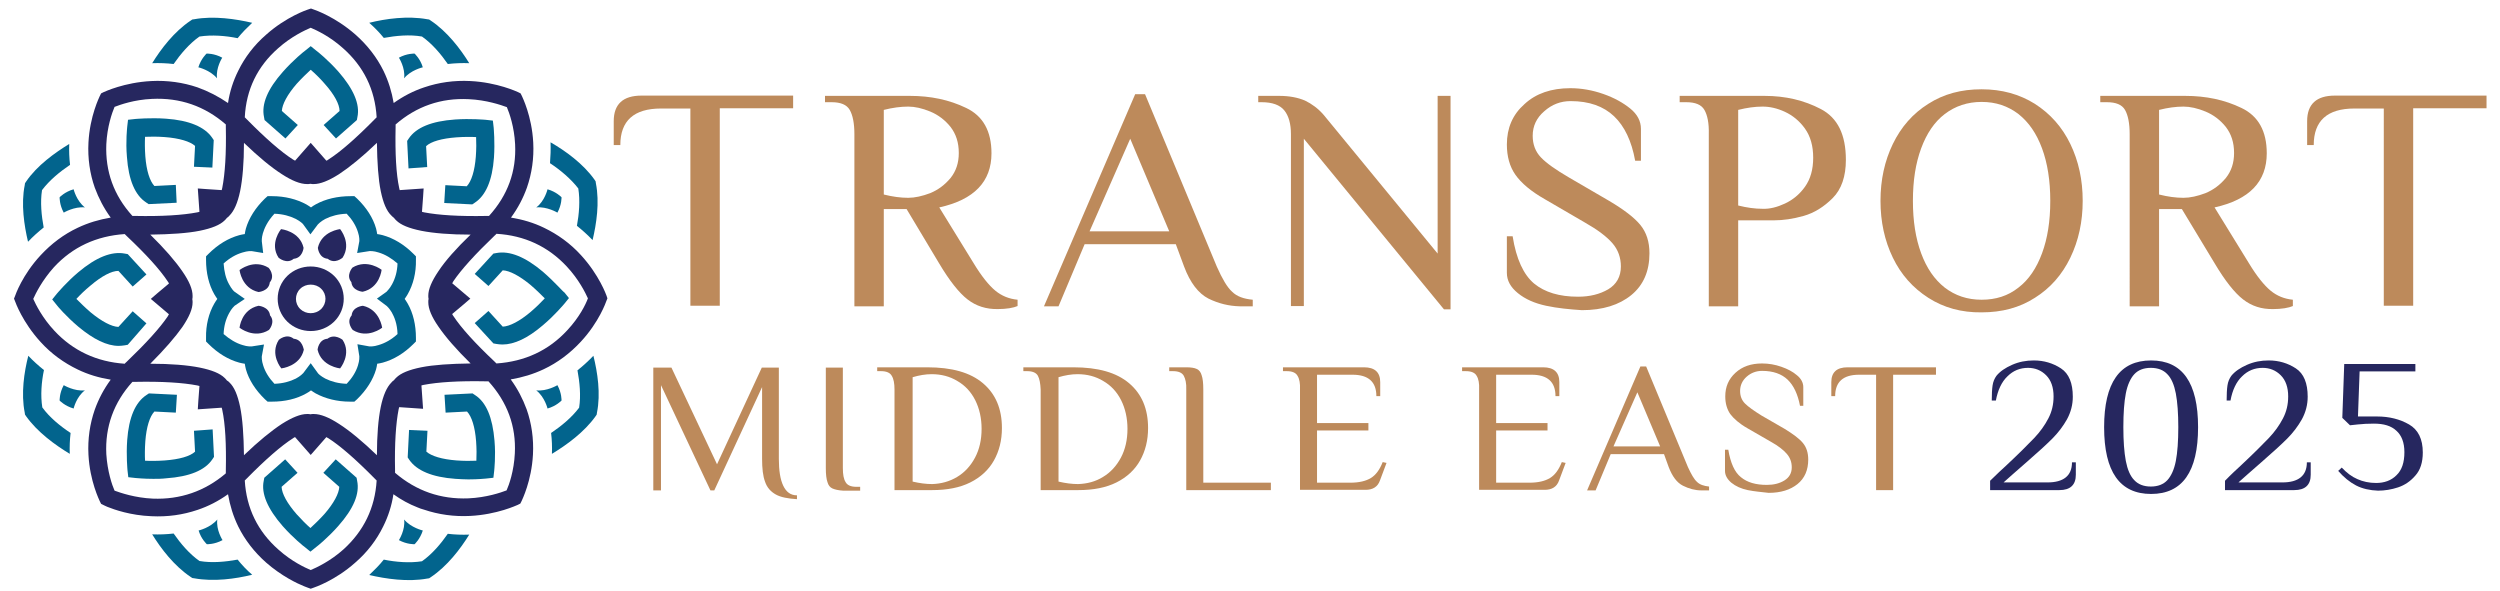 <?xml version="1.0" encoding="utf-8"?>
<!-- Generator: Adobe Illustrator 26.0.0, SVG Export Plug-In . SVG Version: 6.00 Build 0)  -->
<svg version="1.1" id="Layer_1" xmlns="http://www.w3.org/2000/svg" xmlns:xlink="http://www.w3.org/1999/xlink" x="0px" y="0px"
	 viewBox="0 0 910 215" style="enable-background:new 0 0 910 215;" xml:space="preserve">
<style type="text/css">
	.st0{fill:#02648D;}
	.st1{fill:#26275F;}
	.st2{fill:#BD8A5B;}
</style>
<g>
	<g>
		<g>
			<g>
				<path class="st0" d="M151.4,94.6l0-1.3l-0.9-0.9c-3.4-3.4-7.2-5.7-11.2-6.8c-0.7-0.2-1.4-0.3-2-0.4c-0.1-0.6-0.2-1.2-0.4-2
					c-1.1-3.9-3.5-7.6-6.9-10.9l-1-0.9l-1.3,0c-4.8,0-9.2,1-12.8,3c-0.7,0.4-1.2,0.7-1.7,1.1c-0.5-0.4-1.1-0.7-1.7-1.1
					c-3.5-1.9-7.8-3-12.5-3c-0.1,0-0.2,0-0.3,0l-1.3,0l-1,0.9c-3.4,3.3-5.8,7.1-6.9,10.9c-0.2,0.7-0.3,1.4-0.4,2
					c-0.6,0.1-1.3,0.2-2,0.4c-4,1.1-7.8,3.4-11.2,6.8l-0.9,0.9l0,1.3c0,4.7,1,9,3,12.5c0.4,0.6,0.7,1.2,1.1,1.7
					c-0.4,0.5-0.7,1.1-1.1,1.7c-2,3.5-3.1,7.8-3,12.5l0,1.3l0.9,0.9c3.4,3.4,7.2,5.7,11.2,6.8c0.7,0.2,1.4,0.3,2,0.4
					c0.1,0.6,0.2,1.2,0.4,2c1.1,3.9,3.5,7.6,6.9,10.9l1,0.9l1.3,0c0.1,0,0.2,0,0.3,0c4.7,0,9-1,12.5-3c0.7-0.4,1.2-0.7,1.7-1.1
					c0.5,0.4,1.1,0.7,1.7,1.1c3.5,1.9,7.8,3,12.5,3c0.1,0,0.2,0,0.3,0l1.3,0l1-0.9c3.4-3.3,5.8-7.1,6.9-10.9c0.2-0.7,0.3-1.4,0.4-2
					c0.6-0.1,1.3-0.2,2-0.4c4-1.1,7.8-3.4,11.2-6.8l0.9-0.9l0-1.3c0-4.7-1-9-3-12.5c-0.4-0.6-0.7-1.2-1.1-1.7
					c0.4-0.5,0.7-1.1,1.1-1.7C150.4,103.6,151.5,99.3,151.4,94.6z M140.8,111.4c0,0,0.9,0.8,1.8,2.3c0.9,1.6,2,4.1,2.1,7.9
					c-2.2,2-4.5,3.3-6.9,4c-1.8,0.6-3.1,0.5-3.3,0.5l-4.4-0.8l0.7,4.4c0,0.2,0.1,1.4-0.5,3.3c-0.7,2.3-2.1,4.6-4.1,6.7
					c-3-0.1-5.6-0.8-7.8-1.9c-1.7-0.9-2.6-1.8-2.7-2l-2.6-3.6l-2.7,3.6c-0.1,0.1-1,1.1-2.7,2c-2.2,1.1-4.8,1.8-7.8,1.9
					c-2-2.1-3.4-4.4-4.1-6.7c-0.6-1.8-0.5-3-0.5-3.3l0.8-4.3l-4.5,0.7c-0.2,0-1.5,0.1-3.3-0.5c-2.4-0.7-4.7-2.1-6.9-4
					c0.1-2.9,0.8-5.4,2-7.6c0.9-1.7,1.8-2.5,2-2.7l3.7-2.5l-3.7-2.6c-0.2-0.1-1.1-1-2-2.7c-1.2-2.1-1.8-4.7-2-7.6
					c2.2-2,4.5-3.3,6.9-4c1.9-0.6,3.1-0.5,3.3-0.5l4.2,0.7l-0.5-4.3c0,0-0.1-1.2,0.4-2.9c0.5-1.7,1.6-4.3,4.2-7.1
					c3,0.1,5.6,0.8,7.8,1.9c1.7,0.9,2.6,1.8,2.7,2l2.6,3.6l2.7-3.6c0.1-0.1,1-1.1,2.7-2c2.2-1.1,4.8-1.8,7.8-1.9
					c2,2.1,3.4,4.4,4.1,6.7c0.6,1.8,0.5,3,0.5,3.3l-0.8,4.3l4.5-0.7c0.2,0,1.5-0.1,3.3,0.5c2.4,0.7,4.7,2.1,6.9,4
					c-0.1,2.9-0.8,5.4-2,7.6c-0.9,1.7-1.9,2.5-2,2.7l-3.5,2.5L140.8,111.4z"/>
				<path class="st1" d="M106.9,94.2c3.3-0.3,3.6-4,3.6-4c-1.4-6.1-8.2-6.8-8.2-6.8s-4.3,5.2-0.9,10.4
					C101.5,93.9,104.4,96.3,106.9,94.2z"/>
				<path class="st1" d="M87.2,98.3c0,0,0.7,6.6,6.9,8c0,0,3.8-0.3,4.1-3.5c2.1-2.5-0.4-5.3-0.4-5.3C92.4,94.1,87.2,98.3,87.2,98.3z
					"/>
				<path class="st1" d="M94.1,111.3c-6.3,1.4-6.9,8-6.9,8s5.3,4.2,10.7,0.8c0,0,2.5-2.8,0.4-5.3C97.9,111.6,94.1,111.3,94.1,111.3z
					"/>
				<path class="st1" d="M106.9,123.3c-2.6-2.1-5.4,0.4-5.4,0.4c-3.4,5.3,0.9,10.4,0.9,10.4s6.8-0.7,8.2-6.8
					C110.5,127.3,110.2,123.6,106.9,123.3z"/>
				<path class="st1" d="M119.2,123.3c-3.3,0.3-3.6,4-3.6,4c1.4,6.1,8.2,6.8,8.2,6.8s4.3-5.2,0.9-10.4
					C124.7,123.7,121.8,121.3,119.2,123.3z"/>
				<path class="st1" d="M132.1,111.3c0,0-3.8,0.3-4.1,3.5c-2.1,2.5,0.4,5.3,0.4,5.3c5.4,3.4,10.7-0.8,10.7-0.8
					S138.3,112.7,132.1,111.3z"/>
				<path class="st1" d="M128.3,97.4c0,0-2.5,2.8-0.4,5.3c0.3,3.2,4.1,3.5,4.1,3.5c6.3-1.4,6.9-8,6.9-8S133.7,94.1,128.3,97.4z"/>
				<path class="st1" d="M115.7,90.2c0,0,0.3,3.7,3.6,4c2.6,2.1,5.4-0.4,5.4-0.4c3.4-5.3-0.9-10.4-0.9-10.4S117.1,84.1,115.7,90.2z"
					/>
				<path class="st1" d="M220.8,107.7c-0.1-0.3-2.7-7.6-9.3-14.8c-3.9-4.3-8.5-7.6-13.5-10c-3.7-1.8-7.7-3-12-3.7
					c2.5-3.4,4.4-7,5.8-10.9c1.8-5.2,2.6-10.7,2.3-16.4c-0.5-9.7-4-16.6-4.1-16.9l-0.5-1l-1-0.5c-0.3-0.1-7.4-3.5-17.3-4
					c-5.9-0.3-11.5,0.5-16.8,2.3c-3.9,1.3-7.6,3.2-11.1,5.7c-0.7-4.1-1.9-8-3.7-11.7c-2.4-4.9-5.9-9.4-10.2-13.2
					c-7.4-6.5-14.8-9-15.1-9.1l-1.1-0.4L112,3.5c-0.3,0.1-7.8,2.6-15.1,9.1c-4.4,3.8-7.8,8.3-10.2,13.2c-1.8,3.6-3.1,7.6-3.7,11.7
					c-3.5-2.4-7.2-4.3-11.1-5.7c-5.3-1.8-11-2.6-16.8-2.3c-9.9,0.5-17,3.9-17.3,4l-1,0.5l-0.5,1c-0.1,0.3-3.6,7.2-4.1,16.9
					c-0.3,5.7,0.5,11.3,2.3,16.4c1.4,3.8,3.3,7.5,5.8,10.9c-4.2,0.7-8.2,1.9-12,3.7c-5.1,2.4-9.6,5.8-13.5,10
					c-6.7,7.2-9.2,14.5-9.3,14.8l-0.4,1l0.4,1c0.1,0.3,2.7,7.6,9.3,14.8c3.9,4.3,8.5,7.6,13.5,10c3.7,1.8,7.7,3,12,3.7
					c-2.5,3.4-4.4,7-5.8,10.9c-1.8,5.2-2.6,10.7-2.3,16.4c0.5,9.7,4,16.6,4.1,16.9l0.5,1l1,0.5c0.1,0,0.5,0.3,1.3,0.6
					c2.5,1,8.4,3.1,16,3.4c5.9,0.3,11.5-0.5,16.8-2.3c3.9-1.3,7.6-3.2,11.1-5.7c0.7,4.1,1.9,8,3.7,11.7c2.4,4.9,5.9,9.4,10.2,13.2
					c5.6,4.9,11.3,7.6,13.8,8.6c0.8,0.3,1.3,0.5,1.3,0.5l1.1,0.4l1.1-0.4c0.3-0.1,7.8-2.6,15.1-9.1c4.4-3.8,7.8-8.3,10.2-13.2
					c1.8-3.6,3.1-7.6,3.7-11.7c2.8,2,5.7,3.6,8.8,4.8c0.7,0.3,1.5,0.6,2.3,0.8c5.3,1.8,11,2.6,16.8,2.3c9.9-0.5,17-3.9,17.3-4l1-0.5
					l0.5-1c0.1-0.3,3.6-7.2,4.1-16.9c0.3-5.7-0.5-11.3-2.3-16.4c-1.4-3.8-3.3-7.5-5.8-10.9c4.2-0.7,8.2-1.9,12-3.7
					c5.1-2.4,9.6-5.8,13.5-10c6.7-7.2,9.2-14.5,9.3-14.8l0.4-1L220.8,107.7z M159.6,98.7c-2.5,3.7-3.7,6.6-3.7,8.9
					c0,0.4,0,0.8,0.1,1.2c-0.1,0.4-0.1,0.7-0.1,1.2c0,2.4,1.2,5.3,3.7,8.9c2.6,3.8,6.5,8.3,11.7,13.4c-7.4,0.1-13.5,0.5-18,1.4
					c-4.4,0.9-7.4,2.1-9.1,3.8c-0.3,0.3-0.6,0.6-0.8,0.9c-0.3,0.2-0.6,0.4-0.9,0.8c-1.7,1.7-3,4.6-3.9,8.9
					c-0.9,4.4-1.4,10.3-1.4,17.6c-5.3-5.1-9.9-8.9-13.8-11.4c-3.7-2.4-6.7-3.6-9.2-3.6c-0.4,0-0.8,0-1.2,0.1
					c-0.4-0.1-0.8-0.1-1.2-0.1c-2.4,0-5.4,1.2-9.2,3.6c-3.8,2.5-8.5,6.3-13.8,11.4c-0.1-7.3-0.5-13.2-1.4-17.6
					c-0.9-4.3-2.1-7.2-3.9-8.9c-0.3-0.3-0.6-0.6-0.9-0.7c-0.2-0.3-0.5-0.6-0.8-0.9c-1.7-1.7-4.7-2.9-9.1-3.8
					c-4.5-0.9-10.6-1.4-18-1.4c5.2-5.2,9.1-9.7,11.7-13.4c2.5-3.7,3.7-6.6,3.7-8.9c0-0.4,0-0.8-0.1-1.2c0.1-0.4,0.1-0.7,0.1-1.2
					c0-2.4-1.2-5.3-3.7-8.9c-2.6-3.8-6.5-8.3-11.7-13.4c7.4-0.1,13.5-0.5,18-1.4c4.4-0.9,7.4-2.1,9.1-3.8c0.3-0.3,0.6-0.6,0.8-0.9
					c0.3-0.2,0.6-0.4,0.9-0.8c1.7-1.7,3-4.6,3.9-8.9c0.9-4.4,1.4-10.3,1.4-17.6c5.3,5.1,9.9,8.9,13.8,11.4c3.7,2.4,6.7,3.6,9.2,3.6
					c0.4,0,0.8,0,1.2-0.1c0.4,0.1,0.8,0.1,1.2,0.1c2.4,0,5.4-1.2,9.2-3.6c3.8-2.5,8.5-6.3,13.8-11.4c0.1,7.3,0.5,13.2,1.4,17.6
					c0.9,4.3,2.1,7.2,3.9,8.9c0.3,0.3,0.6,0.6,0.9,0.8c0.2,0.3,0.5,0.6,0.8,0.9c1.7,1.7,4.7,2.9,9.1,3.8c4.5,0.9,10.6,1.4,18,1.4
					C166.1,90.4,162.1,94.9,159.6,98.7z M170.6,36.1c6.5,0.3,11.7,2.1,13.9,2.9c0.9,2.1,2.7,7.2,3,13.5c0.5,9.9-2.7,18.6-9.5,26.1
					c-0.3,0-0.7,0-1,0c-9.8,0.2-17.4-0.3-22.6-1.3c-0.3-0.1-0.5-0.1-0.8-0.2c0.3-3.4,0.6-8.5,0.6-8.5l-8.7,0.6
					c-0.1-0.2-0.1-0.5-0.2-0.8c-1.1-5.1-1.5-12.5-1.3-22.1c0-0.3,0-0.7,0-1C151.6,38.7,160.5,35.6,170.6,36.1z M101.2,17.6
					c4.8-4.3,9.8-6.6,11.9-7.5c2.1,0.9,6.9,3.1,11.7,7.4c7.6,6.7,11.7,15.1,12.3,25.2c-0.2,0.2-0.5,0.5-0.7,0.7
					c-6.8,6.9-12.5,11.9-16.9,14.7c-0.2,0.2-0.5,0.3-0.7,0.4l-5.7-6.5l-5.7,6.5c-0.2-0.1-0.4-0.3-0.7-0.4
					c-4.4-2.8-10.1-7.8-16.9-14.7c-0.2-0.2-0.5-0.5-0.7-0.7C89.6,32.6,93.7,24.2,101.2,17.6z M38.7,52.5c0.3-6.4,2.1-11.5,3-13.6
					c2.1-0.8,7.1-2.6,13.6-2.9c10.2-0.5,19.2,2.6,26.9,9.3c0,0.3,0,0.7,0,1c0.2,9.6-0.3,17-1.3,22.1c-0.1,0.3-0.1,0.5-0.2,0.8
					C77.2,69,72,68.6,72,68.6l0.6,8.5c-0.2,0.1-0.5,0.1-0.8,0.2c-5.2,1-12.8,1.5-22.6,1.3c-0.3,0-0.7,0-1,0
					C41.4,71.1,38.3,62.4,38.7,52.5z M19.8,120.4c-4.4-4.7-6.8-9.6-7.7-11.6c0.9-2,3.2-6.7,7.5-11.5c6.8-7.4,15.5-11.4,25.8-12.1
					c0.2,0.2,0.5,0.5,0.7,0.7c7.1,6.7,12.1,12.2,15,16.6c0.2,0.2,0.3,0.5,0.4,0.7c-2.7,2.2-6.6,5.6-6.6,5.6l6.6,5.6
					c-0.1,0.2-0.3,0.4-0.4,0.7c-2.9,4.3-8,9.9-15,16.6c-0.3,0.2-0.5,0.5-0.7,0.7C35.2,131.7,26.6,127.7,19.8,120.4z M55.6,181.5
					c-6.5-0.3-11.7-2.1-13.9-2.9c-0.9-2-2.6-7-3-13.3c-0.5-9.9,2.7-18.8,9.5-26.3c0.3,0,0.7,0,1,0c9.8-0.2,17.4,0.3,22.6,1.3
					c0.3,0.1,0.5,0.1,0.8,0.2c-0.3,3.4-0.6,8.5-0.6,8.5l8.7-0.6c0.1,0.2,0.1,0.5,0.2,0.8c1.1,5.1,1.5,12.5,1.3,22.1c0,0.3,0,0.7,0,1
					C74.6,178.8,65.6,181.9,55.6,181.5z M125,200c-4.8,4.3-9.8,6.6-11.9,7.5c-2.1-0.9-6.9-3.1-11.7-7.4
					c-7.6-6.7-11.7-15.1-12.3-25.2c0.2-0.2,0.5-0.5,0.7-0.7c6.8-6.9,12.5-11.9,16.9-14.7c0.2-0.2,0.5-0.3,0.7-0.4
					c2.3,2.6,5.7,6.5,5.7,6.5l5.7-6.5c0.2,0.1,0.4,0.3,0.7,0.4c4.4,2.8,10.1,7.8,16.9,14.7c0.2,0.2,0.5,0.5,0.7,0.7
					C136.5,184.9,132.4,193.3,125,200z M187.4,165c-0.3,6.4-2.1,11.5-3,13.5c-2.1,0.8-7.3,2.6-13.9,2.9c-10.1,0.4-19-2.7-26.7-9.3
					c0-0.3,0-0.7,0-1c-0.2-9.6,0.3-17,1.3-22.1c0.1-0.3,0.1-0.5,0.2-0.8l8.7,0.6l-0.6-8.5c0.2-0.1,0.5-0.1,0.8-0.2
					c5.2-1,12.8-1.5,22.6-1.3c0.3,0,0.7,0,1,0C184.7,146.4,187.9,155.2,187.4,165z M206.5,120.2c-6.8,7.4-15.5,11.4-25.8,12.1
					c-0.2-0.2-0.5-0.5-0.7-0.7c-7.1-6.7-12.1-12.2-15-16.6c-0.2-0.2-0.3-0.5-0.4-0.7c2.7-2.2,6.6-5.6,6.6-5.6l-6.6-5.6
					c0.1-0.2,0.3-0.4,0.4-0.7c2.9-4.3,8-9.9,15-16.6c0.3-0.2,0.5-0.5,0.7-0.7c10.2,0.6,18.8,4.6,25.6,11.9c4.4,4.7,6.8,9.6,7.7,11.6
					C213.2,110.8,210.9,115.5,206.5,120.2z"/>
				<path class="st0" d="M139.7,13.8c4.4-0.8,9.4-1.3,13.9-0.5c3.7,2.6,6.9,6.4,9.4,10c2.6-0.3,5.2-0.4,7.8-0.3
					c-3.2-5.2-8-11.5-14-15.5l-0.6-0.4L155.5,7c-7.1-1.3-15.1-0.2-21.1,1.3C136.3,10,138.1,11.8,139.7,13.8z"/>
				<path class="st0" d="M63.2,23.3c2.5-3.6,5.7-7.4,9.4-10c4.5-0.7,9.5-0.3,13.9,0.6c1.6-2,3.4-3.8,5.3-5.6c-6-1.4-14-2.6-21.1-1.3
					L70,7.1l-0.6,0.4c-6,4-10.8,10.3-14,15.5C58,22.9,60.6,23,63.2,23.3z"/>
				<path class="st0" d="M15.9,82.8c-0.8-4.3-1.3-9.2-0.6-13.6c2.7-3.6,6.5-6.7,10.2-9.2c-0.3-2.5-0.4-5-0.3-7.6
					C20,55.6,13.5,60.2,9.5,66.1l-0.4,0.6l-0.1,0.7C7.6,74.3,8.8,82.1,10.2,88C12,86.1,13.9,84.4,15.9,82.8z"/>
				<path class="st0" d="M15.4,148.3c-0.7-4.4-0.3-9.3,0.6-13.6c-2-1.6-3.9-3.3-5.7-5.2c-1.5,5.9-2.7,13.7-1.3,20.7l0.1,0.7l0.4,0.6
					c4.1,5.8,10.6,10.5,15.9,13.7c-0.1-2.6,0-5.1,0.3-7.6C21.9,155.1,18,151.9,15.4,148.3z"/>
				<path class="st0" d="M86.5,203.7c-4.4,0.8-9.4,1.3-13.9,0.5c-3.7-2.6-6.9-6.4-9.4-10c-2.6,0.3-5.2,0.4-7.8,0.3
					c3.2,5.2,8,11.5,14,15.5l0.6,0.4l0.7,0.1c7.1,1.3,15.1,0.2,21.1-1.3C89.9,207.6,88.1,205.7,86.5,203.7z"/>
				<path class="st0" d="M163,194.3c-2.5,3.6-5.7,7.4-9.4,10c-4.5,0.7-9.5,0.3-13.9-0.6c-1.6,2-3.4,3.8-5.3,5.6
					c6,1.4,14,2.6,21.1,1.3l0.7-0.1l0.6-0.4c6-4,10.8-10.3,14-15.5C168.1,194.7,165.5,194.6,163,194.3z"/>
				<path class="st0" d="M210.2,134.8c0.8,4.3,1.3,9.2,0.6,13.6c-2.7,3.6-6.5,6.7-10.2,9.2c0.3,2.5,0.4,5,0.3,7.6
					c5.3-3.2,11.8-7.9,15.9-13.7l0.4-0.6l0.1-0.7c1.4-6.9,0.2-14.7-1.3-20.7C214.1,131.5,212.2,133.2,210.2,134.8z"/>
				<path class="st0" d="M210.5,68.6c0.7,4.4,0.3,9.3-0.5,13.6c2,1.6,3.9,3.3,5.7,5.2c1.4-5.9,2.6-13.7,1.2-20.7l-0.1-0.7l-0.4-0.6
					c-4.1-5.8-10.6-10.5-16-13.6c0.1,2.6,0,5.1-0.2,7.6C204,61.9,207.8,65.1,210.5,68.6z"/>
				<path class="st0" d="M153.9,24.5c-0.9-3.1-3-5-3-5s-2.8-0.1-5.7,1.5c0,0,2.4,3.7,1.9,7.5C149.5,25.5,153.9,24.5,153.9,24.5z"/>
				<path class="st0" d="M75.2,19.5c0,0-2,1.8-3,5c0,0,4.3,1,6.8,4c-0.5-3.8,1.9-7.5,1.9-7.5C78,19.4,75.2,19.5,75.2,19.5z"/>
				<path class="st0" d="M21.7,71.8c0,0-0.1,2.7,1.5,5.6c0,0,3.8-2.3,7.7-1.9c-3.1-2.4-4.1-6.6-4.1-6.6
					C23.6,69.8,21.7,71.8,21.7,71.8z"/>
				<path class="st0" d="M23.2,140.2c-1.6,2.9-1.5,5.6-1.5,5.6s1.9,2,5.1,2.9c0,0,1-4.3,4.1-6.6C27,142.5,23.2,140.2,23.2,140.2z"/>
				<path class="st0" d="M72.3,193.1c0.9,3.1,3,5,3,5s2.8,0.1,5.7-1.5c0,0-2.4-3.7-1.9-7.5C76.6,192.1,72.3,193.1,72.3,193.1z"/>
				<path class="st0" d="M150.9,198.1c0,0,2-1.8,3-5c0,0-4.3-1-6.8-4c0.5,3.8-1.9,7.5-1.9,7.5C148.1,198.2,150.9,198.1,150.9,198.1z
					"/>
				<path class="st0" d="M204.4,145.8c0,0,0.1-2.7-1.5-5.6c0,0-3.8,2.3-7.7,1.9c3.1,2.4,4.1,6.6,4.1,6.6
					C202.5,147.8,204.4,145.8,204.4,145.8z"/>
				<path class="st0" d="M202.9,77.4c1.6-2.9,1.5-5.6,1.5-5.6s-1.9-2-5.1-2.9c0,0-1,4.3-4.1,6.6C199.1,75.1,202.9,77.4,202.9,77.4z"
					/>
				<path class="st1" d="M121.6,100.4c-2.3-2.2-5.3-3.4-8.5-3.4c-3.2,0-6.2,1.2-8.5,3.4c-4.7,4.6-4.7,12.1,0,16.7
					c2.3,2.2,5.3,3.4,8.5,3.4c3.2,0,6.2-1.2,8.5-3.4C126.3,112.5,126.3,105,121.6,100.4z M116.9,112.5c-2.1,2-5.5,2-7.6,0
					c-2.1-2-2.1-5.4,0-7.4c1-1,2.4-1.5,3.8-1.5c1.4,0,2.8,0.5,3.8,1.5C119,107.1,119,110.4,116.9,112.5z"/>
				<path class="st0" d="M155.5,60.8l-0.4-7.6c1.8-1.7,5.7-2.8,11-3.2c2.7-0.2,5.4-0.2,7.2-0.1c0.1,1.8,0.1,4.4-0.1,7.1
					c-0.4,5.2-1.6,9-3.3,10.8l-7.8-0.4l-0.4,6.5l10.2,0.5l0.9-0.6c4-2.6,6.4-8.1,7-16.4c0.4-5.7-0.1-10.7-0.1-10.9l-0.3-2.6
					l-2.7-0.3c-0.2,0-5.3-0.5-11.1-0.1c-8.5,0.6-14.1,2.9-16.8,6.9l-0.6,0.9l0.5,10L155.5,60.8z"/>
				<path class="st0" d="M96.3,43.7l7.6,6.7l4.5-4.9l-5.8-5.1c0.1-2.4,2-6,5.4-9.9c1.8-2,3.7-3.8,5.1-5.1c1.4,1.2,3.3,3,5.1,5.1
					c3.5,3.9,5.4,7.5,5.4,9.9l-5.8,5.1l4.5,4.9l7.6-6.7l0.2-1.1c1-4.6-1.4-10.2-6.9-16.5c-3.8-4.3-7.8-7.5-8-7.6l-2.1-1.7l-2.1,1.7
					c-0.2,0.1-4.2,3.3-8,7.6c-5.6,6.3-7.9,11.8-6.9,16.5L96.3,43.7z"/>
				<path class="st0" d="M53.2,73.7l0.9,0.6l10.2-0.5L64,67.3l-7.8,0.4c-1.7-1.8-2.9-5.6-3.3-10.8c-0.2-2.7-0.2-5.2-0.1-7.1
					c1.9-0.1,4.5-0.1,7.2,0.1c5.3,0.4,9.2,1.6,11,3.2l-0.4,7.6l6.7,0.3l0.5-10l-0.6-0.9c-2.7-3.9-8.3-6.3-16.8-6.9
					c-5.8-0.4-10.9,0.1-11.1,0.1l-2.7,0.3l-0.3,2.6c0,0.2-0.6,5.2-0.1,10.9C46.8,65.6,49.2,71.1,53.2,73.7z"/>
				<path class="st0" d="M53.3,117.7l-5-4.4l-5.2,5.7c-2.5-0.1-6.1-2-10.1-5.3c-2.1-1.8-3.9-3.6-5.2-4.9c1.3-1.4,3.1-3.2,5.2-4.9
					c4-3.4,7.6-5.3,10.1-5.3l5.2,5.7l5-4.4l-6.8-7.4l-1.1-0.2c-4.7-0.9-10.4,1.3-16.9,6.8c-4.4,3.7-7.6,7.6-7.8,7.8l-1.7,2.1
					l1.7,2.1c0.1,0.2,3.4,4.1,7.8,7.8c5.5,4.6,10.4,7,14.7,7c0.7,0,1.5-0.1,2.2-0.2l1.1-0.2L53.3,117.7z"/>
				<path class="st0" d="M70.6,156.8l0.4,7.6c-1.8,1.7-5.7,2.8-11,3.2c-2.7,0.2-5.4,0.2-7.2,0.1c-0.1-1.8-0.1-4.4,0.1-7.1
					c0.4-5.2,1.6-9,3.3-10.8l7.8,0.4l0.4-6.5l-10.2-0.5l-0.9,0.6c-4,2.6-6.4,8.1-7,16.4c-0.4,5.7,0.1,10.7,0.1,10.9l0.3,2.6l2.7,0.3
					c0.2,0,2.8,0.3,6.4,0.3c1.4,0,3.1,0,4.7-0.2c8.5-0.6,14.1-2.9,16.8-6.9l0.6-0.9l-0.5-10L70.6,156.8z"/>
				<path class="st0" d="M129.8,173.9l-7.6-6.7l-4.5,4.9l5.8,5.1c-0.1,2.4-2,6-5.4,9.9c-1.8,2-3.7,3.8-5.1,5.1c-1.4-1.2-3.2-3-5-5
					c-3.5-4-5.4-7.5-5.5-10l5.8-5.1l-4.5-4.9l-7.6,6.7l-0.2,1.1c-1,4.6,1.4,10.2,6.9,16.5c3.8,4.3,7.8,7.5,8,7.6l2.1,1.7l2.1-1.7
					c0.2-0.1,4.2-3.3,8-7.6c5.6-6.3,7.9-11.8,6.9-16.5L129.8,173.9z"/>
				<path class="st0" d="M172.9,143.8l-0.9-0.6l-10.2,0.5l0.4,6.5l7.8-0.4c1.7,1.8,2.9,5.6,3.3,10.8c0.2,2.7,0.2,5.2,0.1,7.1
					c-1.9,0.1-4.5,0.1-7.2-0.1c-5.3-0.4-9.2-1.6-11-3.2l0.4-7.6l-6.7-0.3l-0.5,10l0.6,0.9c2.7,3.9,8.3,6.3,16.8,6.9
					c1.7,0.1,3.3,0.2,4.7,0.2c3.6,0,6.3-0.3,6.4-0.3l2.7-0.3l0.3-2.6c0-0.2,0.6-5.2,0.1-10.9C179.3,152,177,146.4,172.9,143.8z"/>
				<path class="st0" d="M197.6,98.9c-6.4-5.4-12.1-7.7-16.9-6.8l-1.1,0.2l-6.8,7.4l5,4.4l5.2-5.7c2.5,0.1,6.1,2,10.1,5.3
					c2.1,1.8,3.9,3.6,5.2,4.9c-1.2,1.3-3,3.1-5.1,4.9c-4,3.4-7.7,5.3-10.2,5.4l-5.2-5.7l-5,4.4l6.8,7.4l1.1,0.2
					c0.7,0.1,1.4,0.2,2.2,0.2c4.3,0,9.2-2.3,14.7-7c4.4-3.7,7.6-7.6,7.8-7.8l1.7-2.1l-1.7-2.1C205.3,106.6,202,102.7,197.6,98.9z"/>
			</g>
			<path class="st2" d="M282.4,180c-1.8-1-3.2-2.5-3.9-4.6c-0.8-2.1-1.1-4.9-1.1-8.4v-26.1L260,178.5h-1.4l-18-38.3v38.3h-2.8v-44.7
				h6.6L261,169l16.3-35.2h6.2v33.2c0,4.2,0.5,7.5,1.6,9.8c1.1,2.3,2.7,3.5,5,3.5v1.4C286.8,181.5,284.2,181,282.4,180z"/>
			<path class="st2" d="M303,177.8c-0.9-0.4-1.5-1.2-1.8-2.3c-0.4-1.1-0.6-2.8-0.6-5.1v-36.6h6.2v36.6c0,2.3,0.3,4,1,5.1
				c0.6,1.1,1.9,1.7,3.9,1.7h1.4v1.4h-6.2C305.2,178.5,303.9,178.2,303,177.8z"/>
			<path class="st2" d="M324.6,136.8c-0.6-1.1-1.9-1.7-3.9-1.7h-1.4v-1.4h18.2c9,0,15.7,1.9,20.3,5.8c4.6,3.9,6.9,9.3,6.9,16.3
				c0,4.5-1,8.4-2.9,11.8c-1.9,3.4-4.8,6.1-8.6,8c-3.8,1.9-8.4,2.8-13.9,2.8h-13.7v-36.6C325.6,139.6,325.3,137.9,324.6,136.8z
				 M348.4,173.6c2.7-1.6,4.9-4,6.5-7c1.6-3,2.4-6.5,2.4-10.5c0-3.9-0.8-7.4-2.3-10.4c-1.5-3-3.7-5.4-6.5-7
				c-2.8-1.7-5.9-2.5-9.4-2.5c-2.2,0-4.5,0.4-6.9,1.1v38c2.6,0.6,4.9,0.9,7.1,0.9C342.5,176.1,345.6,175.3,348.4,173.6z"/>
			<path class="st2" d="M377.8,136.8c-0.6-1.1-1.9-1.7-3.9-1.7h-1.4v-1.4h18.2c9,0,15.7,1.9,20.3,5.8c4.6,3.9,6.9,9.3,6.9,16.3
				c0,4.5-1,8.4-2.9,11.8c-1.9,3.4-4.8,6.1-8.6,8c-3.8,1.9-8.4,2.8-13.9,2.8h-13.7v-36.6C378.7,139.6,378.4,137.9,377.8,136.8z
				 M401.5,173.6c2.7-1.6,4.9-4,6.5-7c1.6-3,2.4-6.5,2.4-10.5c0-3.9-0.8-7.4-2.3-10.4c-1.5-3-3.7-5.4-6.5-7
				c-2.8-1.7-5.9-2.5-9.4-2.5c-2.2,0-4.5,0.4-6.9,1.1v38c2.6,0.6,4.9,0.9,7.1,0.9C395.7,176.1,398.8,175.3,401.5,173.6z"/>
			<path class="st2" d="M430.9,136.8c-0.6-1.1-1.9-1.7-3.9-1.7h-1.4v-1.4h6.2c1.7,0,3,0.2,3.8,0.6c0.9,0.4,1.5,1.2,1.8,2.3
				c0.4,1.1,0.6,2.8,0.6,5.2v33.9h24.6v2.7h-30.8v-36.6C431.9,139.6,431.5,137.9,430.9,136.8z"/>
			<path class="st2" d="M472.3,136.8c-0.6-1.1-1.9-1.7-3.9-1.7H467v-1.4h29.5c3.9,0,5.9,1.8,5.9,5.4v5.1h-1.4c0-5.2-2.9-7.8-8.7-7.8
				h-12.9v17.6h18.7v2.7h-18.7v19h12.1c3.2,0,5.7-0.6,7.5-1.7c1.8-1.1,3.2-3,4.3-5.8l1.4,0.3l-2.4,6.4c-0.8,2.3-2.6,3.4-5.2,3.4
				h-23.9v-36.6C473.3,139.6,473,137.9,472.3,136.8z"/>
			<path class="st2" d="M537.5,136.8c-0.6-1.1-1.9-1.7-3.9-1.7h-1.4v-1.4h29.5c3.9,0,5.9,1.8,5.9,5.4v5.1h-1.4
				c0-5.2-2.9-7.8-8.7-7.8h-12.9v17.6h18.7v2.7h-18.7v19h12.1c3.2,0,5.7-0.6,7.5-1.7c1.8-1.1,3.2-3,4.3-5.8l1.4,0.3l-2.4,6.4
				c-0.8,2.3-2.6,3.4-5.2,3.4h-23.9v-36.6C538.5,139.6,538.2,137.9,537.5,136.8z"/>
			<path class="st2" d="M612.6,176.8c-2.2-1.1-3.9-3.4-5.2-6.8l-1.7-4.7h-19.4l-5.5,13.2h-3.1l19.4-45.1h2.1l15.2,36.6
				c1.2,2.6,2.2,4.4,3.3,5.4c1,1,2.5,1.5,4.4,1.7v1.4c-0.8,0-1.8,0-2.8,0C617,178.5,614.8,177.9,612.6,176.8z M604.3,162.5
				l-8.3-19.7l-8.7,19.7H604.3z"/>
			<path class="st2" d="M636.2,178.4c-2.4-0.5-4.4-1.4-6-2.7c-1.5-1.3-2.3-2.7-2.3-4.3v-7.7h1.2c0.8,4.8,2.3,8.2,4.6,10
				c2.3,1.9,5.4,2.8,9.4,2.8c2.5,0,4.6-0.5,6.4-1.6c1.8-1.1,2.7-2.7,2.7-4.8c0-1.9-0.6-3.5-1.8-4.9c-1.2-1.4-3.1-2.9-5.8-4.4
				l-8.5-4.9c-3-1.7-5-3.5-6.3-5.2c-1.2-1.8-1.8-3.9-1.8-6.4c0-3.5,1.2-6.3,3.7-8.6c2.5-2.3,5.7-3.4,9.7-3.4c2.4,0,4.7,0.4,7,1.2
				c2.3,0.8,4.2,1.8,5.7,3.1c1.5,1.2,2.3,2.7,2.3,4.3v6.8h-1.2c-0.8-4.2-2.3-7.4-4.5-9.5c-2.2-2.1-5.3-3.2-9.3-3.2
				c-2.1,0-4,0.7-5.6,2.1s-2.4,3.2-2.4,5.2c0,1.9,0.6,3.4,1.8,4.6c1.2,1.2,3.2,2.6,5.9,4.3l8.5,4.9c3.1,1.9,5.4,3.6,6.7,5.2
				c1.3,1.6,1.9,3.6,1.9,6c0,3.8-1.3,6.8-3.9,8.9c-2.6,2.1-6.1,3.2-10.5,3.2C641.2,179.1,638.7,178.9,636.2,178.4z"/>
			<path class="st2" d="M676.7,136.4c-5.8,0-8.7,2.6-8.7,7.8h-1.4v-5.1c0-3.6,2-5.4,5.9-5.4h32.2v2.7h-15.6v42h-6.2v-42H676.7z"/>
			<path class="st2" d="M240.6,39.5c-9.9,0-14.8,4.5-14.8,13.3h-2.4v-8.7c0-6.2,3.4-9.3,10.1-9.3h55.2v4.6h-26.7v71.9h-10.7V39.5
				H240.6z"/>
			<path class="st2" d="M352.2,109c-3.1-2.4-6.6-6.8-10.4-13.2L330,76.1h-8.3v35.4H311V48.8c0-3.9-0.6-6.9-1.7-8.8
				c-1.1-1.9-3.3-2.8-6.6-2.8h-2.4v-2.3h30.9c7.5,0,14.3,1.4,20.5,4.4c6.1,2.9,9.2,8.4,9.2,16.5c0,10.3-6.3,16.9-19,19.7l12.5,20.3
				c2.9,4.8,5.6,8.1,7.9,10c2.3,1.9,5,3,8.1,3.3v2.3c-0.7,0.3-1.7,0.6-3,0.8c-1.3,0.2-2.7,0.3-4.1,0.3
				C359,112.6,355.3,111.4,352.2,109z M338.6,70.3c2.9-1.2,5.3-3,7.4-5.5c2-2.5,3-5.5,3-9.1c0-3.8-1-6.9-3-9.5
				c-2-2.5-4.5-4.4-7.4-5.6c-2.9-1.2-5.6-1.8-8-1.8c-2.8,0-5.7,0.4-8.9,1.2v30.8c3.2,0.8,6.1,1.2,8.9,1.2
				C333,72,335.7,71.4,338.6,70.3z"/>
			<path class="st2" d="M439.9,108.7c-3.7-1.9-6.7-5.8-8.9-11.7l-3-8.1h-33.2l-9.5,22.6h-5.3l33.2-77.2h3.6l26.1,62.7
				c2,4.5,3.8,7.6,5.6,9.2c1.7,1.7,4.2,2.6,7.5,2.9v2.4c-1.4,0-3,0-4.7,0C447.3,111.4,443.6,110.5,439.9,108.7z M425.6,84.2
				l-14.2-33.7l-14.8,33.7H425.6z"/>
			<path class="st2" d="M474.6,111.4h-4.7V48.8c0-3.7-0.8-6.6-2.4-8.6c-1.6-2-4.4-3-8.3-3H458v-2.3h7.7c3.6,0,6.7,0.6,9.3,1.7
				c2.5,1.2,4.8,2.9,6.8,5.2l41.5,50.5V34.9h4.7v77.7h-2.4l-51-62.1V111.4z"/>
			<path class="st2" d="M562.8,111.3c-4.2-0.9-7.6-2.4-10.3-4.6c-2.7-2.2-4-4.6-4-7.4V86h2.1c1.3,8.3,4,14,7.8,17.2
				c3.9,3.2,9.2,4.8,16,4.8c4.3,0,7.9-0.9,11-2.7c3-1.8,4.6-4.6,4.6-8.3c0-3.2-1-6.1-3.1-8.5c-2.1-2.4-5.4-4.9-10-7.5l-14.6-8.5
				c-5.1-2.9-8.6-5.9-10.7-8.9c-2.1-3-3.1-6.7-3.1-11c0-6,2.1-10.9,6.4-14.7c4.2-3.9,9.8-5.8,16.7-5.8c4,0,8,0.7,12,2.1
				c4,1.4,7.2,3.2,9.8,5.3c2.6,2.1,3.9,4.6,3.9,7.4v11.6h-2.1c-1.3-7.2-3.9-12.6-7.7-16.2c-3.8-3.6-9-5.5-15.8-5.5
				c-3.6,0-6.8,1.2-9.6,3.7c-2.8,2.4-4.2,5.4-4.2,8.9c0,3.2,1,5.8,3,7.9c2,2.1,5.4,4.5,10.2,7.3l14.6,8.5c5.4,3.2,9.2,6.1,11.4,8.8
				c2.2,2.7,3.3,6.1,3.3,10.3c0,6.5-2.2,11.6-6.6,15.2c-4.4,3.6-10.4,5.5-18,5.5C571.3,112.6,567,112.2,562.8,111.3z"/>
			<path class="st2" d="M620.4,40c-1.1-1.9-3.3-2.8-6.6-2.8h-2.4v-2.3h30.9c7.6,0,14.4,1.6,20.5,4.8c6.1,3.2,9.1,9.3,9.1,18.5
				c0,6-1.6,10.7-4.8,13.9c-3.2,3.2-6.7,5.4-10.6,6.5c-3.9,1.1-7.5,1.6-10.7,1.6h-13.1v31.3h-10.7V48.8
				C622.1,44.8,621.5,41.9,620.4,40z M649.7,74.1c2.8-1.3,5.3-3.3,7.3-6.1c2-2.8,3-6.3,3-10.6c0-4.3-1-7.8-3-10.6
				c-2-2.8-4.5-4.8-7.3-6.1c-2.8-1.3-5.5-1.9-8.1-1.9c-2.8,0-5.7,0.4-8.9,1.2v34.8c3.2,0.8,6.1,1.2,8.9,1.2
				C644.2,76.1,646.9,75.4,649.7,74.1z"/>
			<path class="st2" d="M701.9,108.4c-5.6-3.6-9.9-8.4-12.9-14.6c-3-6.2-4.5-13.1-4.5-20.7c0-7.6,1.5-14.5,4.5-20.7
				c3-6.2,7.3-11.1,12.9-14.6c5.6-3.6,12-5.3,19.4-5.3c7.4,0,13.8,1.8,19.4,5.3c5.6,3.6,9.9,8.4,12.9,14.6c3,6.2,4.5,13.1,4.5,20.7
				c0,7.6-1.5,14.5-4.5,20.7c-3,6.2-7.3,11.1-12.9,14.6c-5.6,3.6-12,5.3-19.4,5.3C714,113.8,707.5,112,701.9,108.4z M734.7,104.7
				c3.8-2.9,6.6-7.1,8.6-12.5c2-5.4,3-11.7,3-19.1c0-7.3-1-13.7-3-19.1c-2-5.4-4.8-9.5-8.6-12.5c-3.8-2.9-8.2-4.4-13.4-4.4
				c-5.1,0-9.6,1.5-13.4,4.4c-3.8,2.9-6.6,7.1-8.6,12.5c-2,5.4-3,11.7-3,19.1c0,7.4,1,13.7,3,19.1c2,5.4,4.8,9.5,8.6,12.5
				c3.8,2.9,8.2,4.4,13.4,4.4C726.5,109.1,730.9,107.7,734.7,104.7z"/>
			<path class="st2" d="M816.5,109c-3.1-2.4-6.6-6.8-10.4-13.2l-11.9-19.7h-8.3v35.4h-10.7V48.8c0-3.9-0.6-6.9-1.7-8.8
				c-1.1-1.9-3.3-2.8-6.6-2.8h-2.4v-2.3h30.9c7.5,0,14.3,1.4,20.5,4.4c6.1,2.9,9.2,8.4,9.2,16.5c0,10.3-6.3,16.9-19,19.7l12.5,20.3
				c2.9,4.8,5.6,8.1,7.9,10c2.3,1.9,5,3,8.1,3.3v2.3c-0.7,0.3-1.7,0.6-3,0.8c-1.3,0.2-2.7,0.3-4.1,0.3
				C823.2,112.6,819.6,111.4,816.5,109z M802.8,70.3c2.9-1.2,5.3-3,7.4-5.5c2-2.5,3-5.5,3-9.1c0-3.8-1-6.9-3-9.5
				c-2-2.5-4.5-4.4-7.4-5.6c-2.9-1.2-5.6-1.8-8-1.8c-2.8,0-5.7,0.4-8.9,1.2v30.8c3.2,0.8,6.1,1.2,8.9,1.2
				C797.2,72,799.9,71.4,802.8,70.3z"/>
			<path class="st2" d="M857,39.5c-9.9,0-14.8,4.5-14.8,13.3h-2.4v-8.7c0-6.2,3.4-9.3,10.1-9.3h55.2v4.6h-26.7v71.9h-10.7V39.5H857z
				"/>
		</g>
		<g>
			<path class="st1" d="M730.1,169.6c4.7-4.4,8.1-7.8,10.3-10.1c2.2-2.3,3.9-4.7,5.2-7.2c1.3-2.5,1.9-5.1,1.9-8
				c0-3.3-0.9-5.9-2.7-7.7c-1.8-1.8-4-2.7-6.6-2.7c-2.9,0-5.4,1-7.5,3.1c-2.1,2-3.5,5-4.2,8.8H725c0-2.3,0.1-4.2,0.3-5.5
				c0.2-1.4,0.7-2.5,1.4-3.5c1.3-1.6,3.2-2.9,5.7-4c2.5-1.1,5.1-1.6,7.9-1.6c3.7,0,7,1,9.9,2.9c2.9,1.9,4.3,5.4,4.3,10.3
				c0,2.9-0.7,5.6-2.1,8.2c-1.4,2.5-3.2,4.9-5.4,7.1c-2.2,2.2-5.3,5-9.3,8.5c-4.2,3.7-7,6.1-8.4,7.4h16c2.9,0,5.1-0.6,6.6-1.8
				c1.5-1.2,2.3-3,2.3-5.5h1.4v4.5c0,3.7-2,5.6-6,5.6h-25.2V175C726.8,172.6,728.8,170.8,730.1,169.6z"/>
			<path class="st1" d="M765.9,155.5c0-16.2,5.7-24.3,17.1-24.3s17.1,8.1,17.1,24.3c0,16.2-5.7,24.3-17.1,24.3
				S765.9,171.7,765.9,155.5z M788.9,174.8c1.4-1.5,2.5-3.9,3.1-7c0.6-3.1,0.9-7.2,0.9-12.3c0-5-0.3-9.1-0.9-12.3
				c-0.6-3.1-1.6-5.5-3.1-7c-1.4-1.5-3.4-2.3-6-2.3s-4.6,0.8-6,2.3c-1.4,1.5-2.5,3.9-3.1,7c-0.6,3.1-0.9,7.2-0.9,12.3
				c0,5,0.3,9.1,0.9,12.3c0.6,3.1,1.6,5.5,3.1,7c1.4,1.5,3.4,2.3,6,2.3S787.5,176.3,788.9,174.8z"/>
			<path class="st1" d="M815.5,169.6c4.7-4.4,8.1-7.8,10.3-10.1c2.2-2.3,3.9-4.7,5.2-7.2c1.3-2.5,1.9-5.1,1.9-8
				c0-3.3-0.9-5.9-2.7-7.7c-1.8-1.8-4-2.7-6.6-2.7c-2.9,0-5.4,1-7.5,3.1c-2.1,2-3.5,5-4.2,8.8h-1.4c0-2.3,0.1-4.2,0.3-5.5
				c0.2-1.4,0.7-2.5,1.4-3.5c1.3-1.6,3.2-2.9,5.7-4c2.5-1.1,5.1-1.6,7.9-1.6c3.7,0,7,1,9.9,2.9c2.9,1.9,4.3,5.4,4.3,10.3
				c0,2.9-0.7,5.6-2.1,8.2c-1.4,2.5-3.2,4.9-5.4,7.1c-2.2,2.2-5.3,5-9.3,8.5c-4.2,3.7-7,6.1-8.4,7.4h16c2.9,0,5.1-0.6,6.6-1.8
				s2.3-3,2.3-5.5h1.4v4.5c0,3.7-2,5.6-6,5.6h-25.2V175C812.2,172.6,814.2,170.8,815.5,169.6z"/>
			<g>
				<path class="st1" d="M857.6,176.7c-2.3-1.2-4.5-3-6.5-5.3l1.3-1.2c1.8,1.9,3.6,3.3,5.7,4.2c2,0.9,4.3,1.4,6.8,1.4
					c3,0,5.5-0.9,7.4-2.8c2-1.9,2.9-4.7,2.9-8.4c0-3.5-1-6.1-2.9-7.8c-1.9-1.8-4.6-2.6-8.2-2.6c-2.1,0-4,0.1-5.9,0.3l-2.8,0.3
					l-2.8-2.7l0.7-19.6h25.9v2.7h-20.3l-0.6,16.4h2.2c2.6,0,4.2,0,4.8,0c4.4,0,8.3,1,11.6,2.9c3.3,1.9,5,5.3,5,10.2
					c0,3.6-0.9,6.4-2.7,8.4c-1.8,2.1-3.9,3.5-6.3,4.3c-2.4,0.8-4.9,1.2-7.3,1.2C862.7,178.5,859.9,177.9,857.6,176.7z"/>
			</g>
		</g>
	</g>
</g>
</svg>
